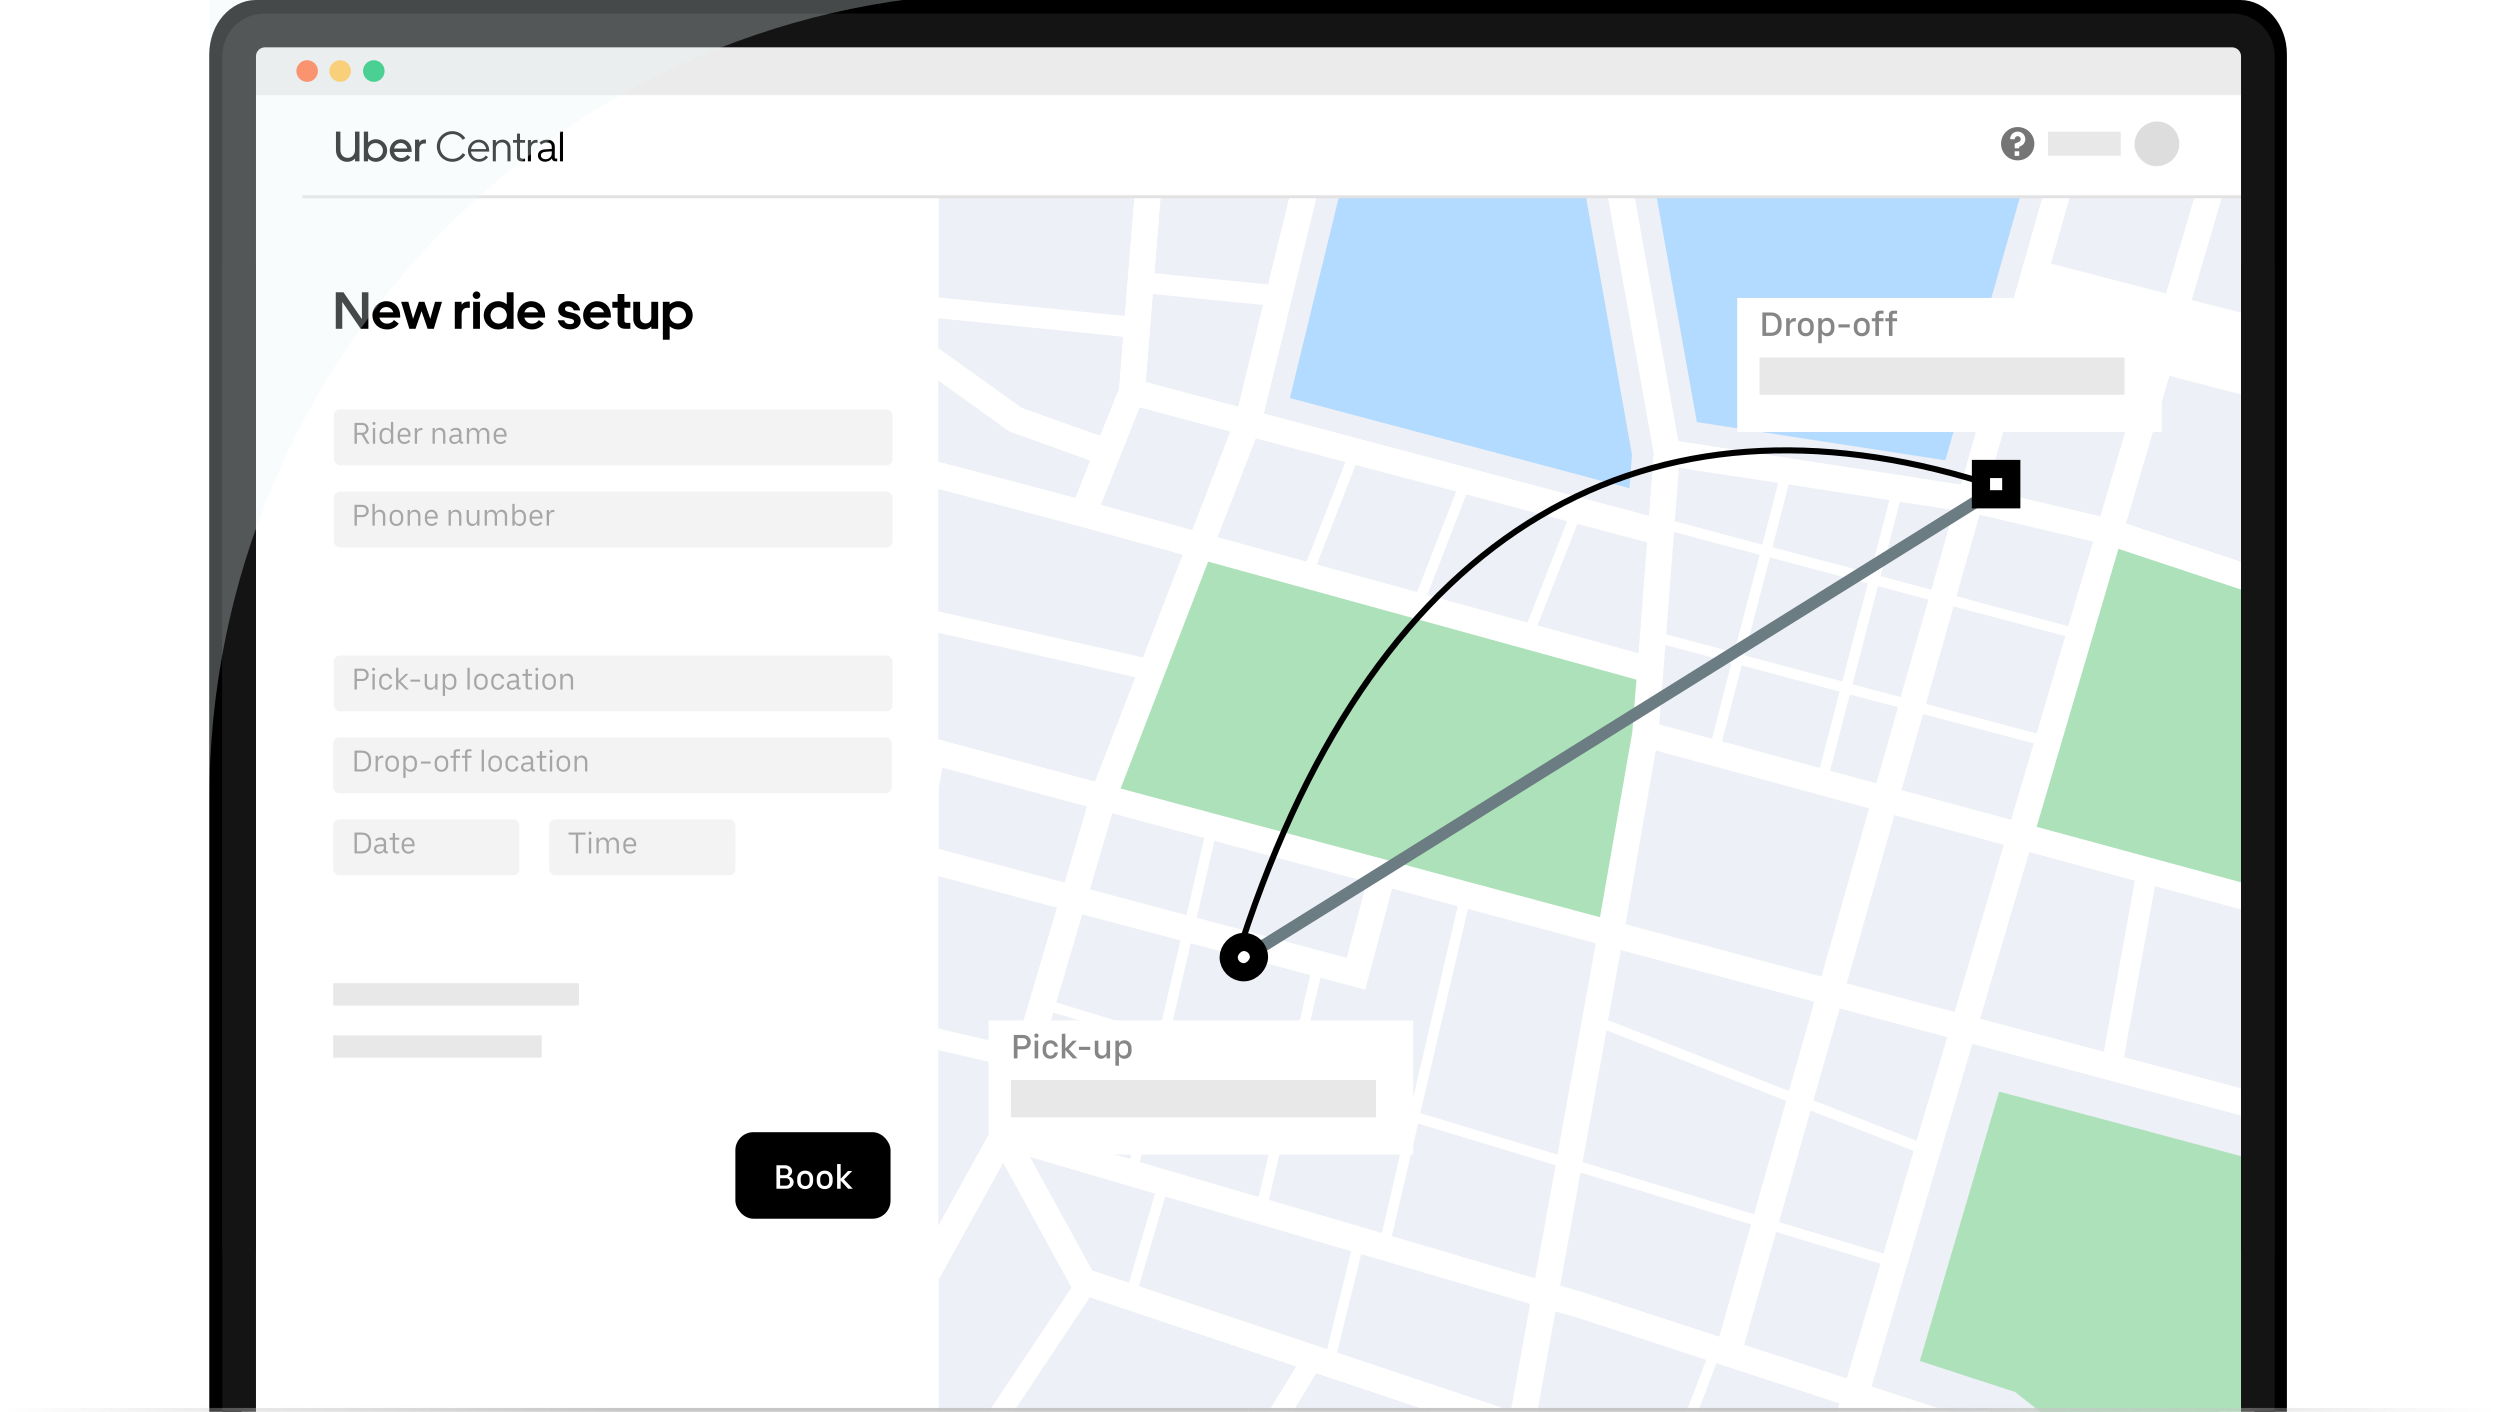 <svg width="657" height="371" viewBox="0 0 657 371" fill="none" xmlns="http://www.w3.org/2000/svg">
<g clip-path="url(#clip0_1026_161477)">
<rect width="657" height="371" fill="white"/>
<g clip-path="url(#clip1_1026_161477)">
<rect width="518" height="348" transform="translate(73 23)" fill="white"/>
<g clip-path="url(#clip2_1026_161477)">
<rect width="342.495" height="341.349" transform="translate(246.698 51.882)" fill="white"/>
<path d="M443.477 113.443L427.699 25.15L539.645 31.262L513.308 124.181L443.477 113.443ZM431.768 119.327L430.82 131.96L335.533 106.657L355.084 26.388L415.137 26.197L431.768 119.327Z" fill="#B3DAFF" stroke="#EDF0F6" stroke-width="5.727"/>
<path d="M576.926 51.193H544.061L538.926 69.268L569.326 77.142L576.926 51.193Z" fill="#EDF0F6"/>
<path d="M584.046 51.193L575.898 78.853L588.907 82.14V51.193H584.046Z" fill="#EDF0F6"/>
<path d="M558.645 137.598L588.907 147.731V103.639L570.079 98.777L558.645 137.598Z" fill="#EDF0F6"/>
<path d="M563.437 97.066L533.243 89.329L522.083 128.698L552.003 135.75L563.437 97.066Z" fill="#EDF0F6"/>
<path d="M489.904 370.935L483.194 393.529H536.941L521.331 381.205L489.904 370.935Z" fill="#EDF0F6"/>
<path d="M558.167 277.888L588.909 286.036V238.93L566.315 232.836L558.167 277.888Z" fill="#EDF0F6"/>
<path d="M533.243 223.867L520.303 267.755L552.893 276.45L561.041 231.399L533.243 223.867Z" fill="#EDF0F6"/>
<path d="M326.13 393.529H392.954C393.844 388.737 394.803 383.328 395.83 377.576L345.917 360.87L326.13 393.529Z" fill="#EDF0F6"/>
<path d="M263.688 305.481L246.571 336.428V390.928L281.626 338.276L263.688 305.481Z" fill="#EDF0F6"/>
<path d="M286.418 340.878L251.432 393.53H319.694L340.645 359.091L286.418 340.878Z" fill="#EDF0F6"/>
<path d="M246.571 91.52L268.48 107.199L289.089 114.593L294.087 102.201C294.498 97.34 294.84 92.752 295.183 88.507L246.571 83.646V91.52Z" fill="#EDF0F6"/>
<path d="M298.195 51.193H246.571V78.169L295.593 83.03C296.689 69.542 297.51 59.135 298.195 51.193Z" fill="#EDF0F6"/>
<path d="M246.571 194.358L287.788 205.45L298.401 177.995L246.571 166.287V194.358Z" fill="#EDF0F6"/>
<path d="M310.862 145.746L283.749 138.283L246.571 128.424V160.672L300.455 172.791L310.862 145.746Z" fill="#EDF0F6"/>
<path d="M301.071 100.421L325.445 106.925L331.95 80.154L302.919 77.279C302.303 85.221 301.687 93.231 301.071 100.421Z" fill="#EDF0F6"/>
<path d="M339.002 51.193H305.042C304.494 57.492 303.947 64.544 303.399 71.801L333.319 74.745L339.002 51.193Z" fill="#EDF0F6"/>
<path d="M277.86 238.519L246.571 230.166V270.288L267.043 275.081L277.86 238.519Z" fill="#EDF0F6"/>
<path d="M246.571 322.255L260.538 297.059L265.468 280.353L246.571 275.971V322.255Z" fill="#EDF0F6"/>
<path d="M264.852 113.087L246.571 99.941V121.371L282.653 130.888L286.556 121.029L265.262 113.361L264.852 113.087Z" fill="#EDF0F6"/>
<path d="M673.601 261.935L675.381 255.293L606.366 236.533L644.776 115.415C655.047 100.215 670.383 77.552 671.342 76.251L665.864 72.143C664.495 73.992 641.422 108.089 638.82 111.991L638.546 112.402L623.689 159.234L558.645 137.598L592.194 23.6L585.621 21.683L552.003 135.749L522.083 128.697L549.949 30.447L543.376 28.598L515.373 127.396L441.018 115.962L424.243 22.094L417.534 23.326L434.65 119.18L433.418 135.612L332.086 108.705L352.832 23.532L346.191 21.888L325.445 106.925L301.071 100.42C303.399 71.116 306.753 29.146 307.233 26.544C307.233 26.749 307.164 26.886 307.164 26.955L300.66 24.764C300.523 25.243 300.044 26.544 294.155 102.2L289.157 114.593L268.48 107.267L159.343 29.009L155.372 34.555L264.92 113.087L265.331 113.361L286.556 121.029L282.585 130.888L225.551 115.825L156.399 72.486L152.771 78.305L222.813 122.193L283.748 138.283L310.861 145.746L287.788 205.449L246.365 194.289L165.095 142.117L161.397 147.868L241.162 199.15L235.958 227.359L277.792 238.519L260.47 297.058L193.988 417.219L200.013 420.505L263.619 305.48L282.242 339.508L395.829 377.576C391.653 400.786 388.64 417.15 388.435 418.177L391.79 418.93L395.145 419.683C395.35 418.793 398.363 402.361 402.402 379.835L473.129 403.525L467.583 422.285L474.156 424.202L479.633 405.648L528.793 422.148L530.984 415.644L481.55 399.075L489.835 370.935L521.261 381.205L563.232 414.274L567.477 408.866L524.616 375.043L491.821 364.362L518.317 274.327L665.385 313.559L667.165 306.918L520.303 267.754L533.243 223.867L673.601 261.935ZM621.635 165.807L599.793 234.822L535.229 217.294L556.728 144.239L621.635 165.807ZM550.086 142.322L528.519 215.445L499.694 207.64L520.234 135.27L550.086 142.322ZM493.121 205.86L436.02 190.386L441.223 122.946L513.456 134.038L493.121 205.86ZM416.78 339.851L410.002 337.865C416.78 300.482 423.764 261.866 425.955 249.679L476.826 263.236L451.836 351.285L416.78 339.851ZM427.187 242.901L433.966 203.943L435.13 197.233L491.204 212.433L478.675 256.663L427.187 242.901ZM430.611 171.695L319.968 141.158L329.964 115.209L432.802 142.528L430.611 171.695ZM289.294 132.668L299.496 107.062L323.323 113.429L313.326 139.31L289.294 132.668ZM317.503 147.594L430.063 178.61L428.968 192.44L420.478 241.052L294.498 207.229L317.503 147.594ZM359.199 231.741L353.927 251.733L286.419 233.726L292.307 213.734L359.199 231.741ZM243.9 222.361L247.666 201.752L285.666 211.954L279.777 231.946L243.9 222.361ZM358.789 260.086L365.841 233.521L419.382 247.899C414.932 272.547 408.975 305.548 403.429 335.879L267.932 296.1L284.433 240.299L358.789 260.086ZM287.035 333.894L270.671 304.042L402.197 342.658C400.417 352.517 398.705 362.034 397.13 370.729L287.035 333.894ZM475.115 396.884L403.703 372.92C405.346 364.019 407.058 354.434 408.838 344.575L414.795 346.286L483.399 368.744L475.115 396.884ZM485.316 362.239L458.34 353.407L483.468 265.016L511.745 272.547L485.316 362.239ZM513.662 265.974L485.316 258.443L497.846 214.281L526.602 222.087L513.662 265.974Z" fill="white"/>
<path d="M422.462 192.098L416.917 224.141C416.095 228.934 411.371 231.946 406.715 230.645L311.956 205.244C307.232 203.943 304.699 198.876 306.41 194.358L318.734 162.383C320.241 158.412 324.486 156.29 328.594 157.454L416.643 181.76C420.408 182.787 422.942 186.415 422.668 190.318L422.599 191.413C422.531 191.55 422.531 191.824 422.462 192.098Z" fill="#ADE1B9"/>
<path d="M611.364 176.693L597.533 220.375C596.369 224.004 592.535 226.126 588.838 225.099L550.359 214.624C546.457 213.597 544.197 209.557 545.361 205.655L558.918 159.576C560.082 155.673 564.19 153.551 568.024 154.783L606.708 167.655C610.474 168.956 612.528 172.927 611.364 176.693Z" fill="#ADE1B9"/>
<path d="M513.387 159.37L506.129 184.977L535.228 192.782L542.759 167.175L513.387 159.37Z" fill="#EDF0F6"/>
<path d="M550.085 142.322L520.234 135.27L514.14 156.7L543.513 164.574L550.085 142.322Z" fill="#EDF0F6"/>
<path d="M499.694 207.638L528.519 215.443L534.476 195.382L505.377 187.646L499.694 207.638Z" fill="#EDF0F6"/>
<path d="M491.546 150.674L496.544 131.434L470.047 127.326L465.802 143.827L491.546 150.674Z" fill="#EDF0F6"/>
<path d="M437.663 169.503L436.02 190.385L449.919 194.151L455.054 174.159L437.663 169.503Z" fill="#EDF0F6"/>
<path d="M467.309 126.916L441.223 122.945L440.128 136.981L463.133 143.143L467.309 126.916Z" fill="#EDF0F6"/>
<path d="M462.449 145.813L439.923 139.788L437.869 166.696L455.739 171.488L462.449 145.813Z" fill="#EDF0F6"/>
<path d="M457.724 174.844L452.521 194.836L478.264 201.82L483.468 181.759L457.724 174.844Z" fill="#EDF0F6"/>
<path d="M493.533 154.029L486.823 179.841L499.489 183.196L506.815 157.589L493.533 154.029Z" fill="#EDF0F6"/>
<path d="M507.568 154.988L513.457 134.037L499.284 131.846L494.217 151.427L507.568 154.988Z" fill="#EDF0F6"/>
<path d="M480.933 202.571L493.12 205.858L498.803 185.865L486.137 182.51L480.933 202.571Z" fill="#EDF0F6"/>
<path d="M458.41 172.242L484.154 179.088L490.864 153.345L465.12 146.498L458.41 172.242Z" fill="#EDF0F6"/>
<path d="M476.826 263.233L425.955 249.677C425.27 253.511 424.106 259.878 422.6 268.094L470.116 286.718L476.826 263.233Z" fill="#EDF0F6"/>
<path d="M410.002 337.863L416.78 339.848L451.835 351.282L460.189 321.773L415.342 308.148C413.631 317.802 411.851 327.867 410.002 337.863Z" fill="#EDF0F6"/>
<path d="M469.432 289.319L422.189 270.764C420.409 280.555 418.218 292.537 415.89 305.409L460.942 319.102L469.432 289.319Z" fill="#EDF0F6"/>
<path d="M433.966 203.941L427.188 242.898L478.675 256.66L491.204 212.43L435.13 197.231L433.966 203.941Z" fill="#EDF0F6"/>
<path d="M430.611 171.694L432.871 142.527L414.521 137.666L404.046 164.368L430.611 171.694Z" fill="#EDF0F6"/>
<path d="M372.414 155.604L382.684 129.175L356.255 122.192L346.054 148.346L372.414 155.604Z" fill="#EDF0F6"/>
<path d="M319.967 141.158L343.383 147.594L353.584 121.44L330.031 115.209L319.967 141.158Z" fill="#EDF0F6"/>
<path d="M401.443 163.614L411.85 136.981L385.353 129.928L375.083 156.357L401.443 163.614Z" fill="#EDF0F6"/>
<path d="M323.322 113.429L299.495 107.062L289.293 132.669L313.325 139.31L323.322 113.429Z" fill="#EDF0F6"/>
<path d="M353.926 251.731L359.198 231.738L319.145 220.989L314.489 241.187L353.926 251.731Z" fill="#EDF0F6"/>
<path d="M292.308 213.731L286.419 233.724L311.821 240.502L316.477 220.236L292.308 213.731Z" fill="#EDF0F6"/>
<path d="M285.666 211.951L247.667 201.749L243.901 222.358L279.778 231.943L285.666 211.951Z" fill="#EDF0F6"/>
<path d="M310.244 247.144L284.432 240.297L277.585 263.439L304.562 271.655L310.244 247.144Z" fill="#EDF0F6"/>
<path d="M340.371 285.417L333.456 315.337L363.171 324.032L370.018 294.386L340.371 285.417Z" fill="#EDF0F6"/>
<path d="M306.616 275.147L299.563 305.409L330.785 314.584L337.768 284.595L306.616 275.147Z" fill="#EDF0F6"/>
<path d="M338.386 281.925L344.342 256.25L312.916 247.897L307.233 272.477L338.386 281.925Z" fill="#EDF0F6"/>
<path d="M276.833 266.109L267.932 296.098L296.962 304.588L303.946 274.325L276.833 266.109Z" fill="#EDF0F6"/>
<path d="M370.634 291.715L383.095 238.174L365.841 233.518L358.789 260.083L347.012 256.934L340.987 282.746L370.634 291.715Z" fill="#EDF0F6"/>
<path d="M409.318 303.424C412.946 283.363 416.507 263.85 419.382 247.897L385.765 238.859L373.235 292.538L409.318 303.424Z" fill="#EDF0F6"/>
<path d="M365.772 324.854L403.429 335.946C405.209 326.155 406.989 316.159 408.838 306.231L372.687 295.276L365.772 324.854Z" fill="#EDF0F6"/>
<path d="M270.671 304.04L287.035 333.891L296.689 337.109L303.536 313.693L270.671 304.04Z" fill="#EDF0F6"/>
<path d="M306.205 314.447L299.29 338L348.792 354.569L355.091 328.825L306.205 314.447Z" fill="#EDF0F6"/>
<path d="M351.395 355.459L397.063 370.727C398.637 362.032 400.349 352.515 402.129 342.656L357.694 329.578L351.395 355.459Z" fill="#EDF0F6"/>
<path d="M414.726 346.353L408.769 344.641C406.989 354.432 405.277 364.086 403.634 372.986L438.005 384.489L448.412 357.376L414.726 346.353Z" fill="#EDF0F6"/>
<path d="M440.674 385.379L475.113 396.881L483.398 368.81L451.081 358.266L440.674 385.379Z" fill="#EDF0F6"/>
<path d="M511.744 272.545L483.467 265.013L476.552 289.182L503.665 299.795L511.744 272.545Z" fill="#EDF0F6"/>
<path d="M467.515 321.157L494.97 329.441L502.912 302.465L475.799 291.853L467.515 321.157Z" fill="#EDF0F6"/>
<path d="M458.34 353.405L485.316 362.237L494.217 332.111L466.761 323.758L458.34 353.405Z" fill="#EDF0F6"/>
<path d="M526.602 222.016L497.846 214.211L485.316 258.441L513.662 265.972L526.602 222.016Z" fill="#EDF0F6"/>
<path d="M347.834 105.624L410.96 122.398C416.712 123.904 422.395 119.865 422.874 113.908C422.942 113.087 422.874 112.265 422.737 111.512L414.178 63.653C413.836 61.873 412.33 60.641 410.55 60.641H357.967C356.255 60.641 354.817 61.805 354.406 63.448L345.163 101.242C344.753 103.159 345.916 105.076 347.834 105.624Z" fill="#B3DAFF"/>
<path d="M512.909 305.343L503.734 336.496C499.558 350.737 507.431 365.8 521.536 370.387C524.617 371.414 527.492 372.92 530.026 374.906L540.159 382.916C545.02 386.751 550.977 388.805 557.139 388.805H557.55C572.749 388.805 585.005 376.481 585.005 361.349V318.009C585.005 305.548 576.652 294.662 564.602 291.444L546.252 286.583C532.011 282.68 517.154 291.033 512.909 305.343Z" fill="#ADE1B9"/>
<path d="M430.062 178.61L317.502 147.594L294.497 207.229L420.476 241.052L428.966 192.44L430.062 178.61Z" fill="#ADE1B9"/>
<path d="M660.231 317.519V403.711H569.267L527.81 370.996L527.088 370.426L526.213 370.141L498.18 361.012L521.844 280.603L660.231 317.519Z" fill="#ADE1B9" stroke="#EDF0F6" stroke-width="10.309"/>
<path d="M621.636 165.806L599.795 234.822L567.512 226.058L535.23 217.294L556.729 144.239L621.636 165.806Z" fill="#ADE1B9"/>
<g style="mix-blend-mode:multiply" filter="url(#filter0_f_1026_161477)">
<line x1="522.951" y1="129.565" x2="328.184" y2="250.928" stroke="#6C7C83" stroke-width="3.186"/>
</g>
<path d="M521.13 126.745C434.023 99.83 362.576 137.022 326.363 247.618" stroke="black" stroke-width="1.593"/>
<rect x="-2.389" y="2.389" width="7.965" height="7.965" rx="3.982" transform="matrix(-1 0 0 1 328.471 245.156)" fill="white" stroke="black" stroke-width="4.779"/>
<rect x="-2.389" y="2.389" width="7.965" height="7.965" transform="matrix(-1 0 0 1 526.174 120.858)" fill="white" stroke="black" stroke-width="4.779"/>
</g>
<line y1="-0.398" x2="509.98" y2="-0.398" transform="matrix(1 -0 0.001 1 79.434 52.106)" stroke="#E2E2E2" stroke-width="0.796"/>
<rect x="560.847" y="32.583" width="11.151" height="11.151" rx="5.575" fill="#EEEEEE"/>
<path d="M566.89 43.61C570.116 43.61 572.731 40.995 572.731 37.769C572.731 34.543 570.116 31.928 566.89 31.928C563.664 31.928 561.049 34.543 561.049 37.769C561.049 40.995 563.664 43.61 566.89 43.61Z" fill="#DDDDDD"/>
<path d="M530.252 33.388C527.823 33.388 525.872 35.34 525.872 37.769C525.872 40.199 527.823 42.15 530.252 42.15C532.682 42.15 534.633 40.199 534.633 37.769C534.633 35.34 532.682 33.388 530.252 33.388ZM530.651 40.955H529.456V39.76H530.651V40.955ZM531.009 38.406L530.651 38.566V38.964H529.456V37.769L530.571 37.291C530.889 37.172 531.049 36.893 531.049 36.574C531.049 36.136 530.69 35.778 530.252 35.778C529.814 35.778 529.456 36.136 529.456 36.574H528.261C528.261 35.459 529.137 34.583 530.252 34.583C531.367 34.583 532.244 35.459 532.244 36.574C532.244 37.371 531.766 38.088 531.009 38.406Z" fill="#757575"/>
<rect x="87.742" y="107.603" width="146.809" height="14.681" rx="1.593" fill="#F3F3F3"/>
<rect x="87.742" y="129.192" width="146.809" height="14.681" rx="1.593" fill="#F3F3F3"/>
<rect x="87.742" y="172.256" width="146.809" height="14.681" rx="1.593" fill="#F3F3F3"/>
<rect x="87.554" y="193.789" width="146.809" height="14.681" rx="1.593" fill="#F3F3F3"/>
<rect x="87.554" y="215.32" width="48.937" height="14.681" rx="1.593" fill="#F3F3F3"/>
<rect x="144.32" y="215.32" width="48.937" height="14.681" rx="1.593" fill="#F3F3F3"/>
<rect x="538.216" y="34.583" width="19.116" height="6.372" fill="#E8E8E8"/>
<path d="M89.459 39.408V34.591H88.288V39.475C88.288 41.315 89.57 42.531 91.243 42.531C92.057 42.531 92.782 42.219 93.306 41.672V42.397H94.466V34.591H93.295V39.408C93.295 40.646 92.459 41.483 91.377 41.483C90.284 41.483 89.459 40.669 89.459 39.408ZM95.617 42.397H96.732V41.683C97.245 42.207 97.97 42.531 98.761 42.531C100.434 42.531 101.75 41.204 101.75 39.565C101.75 37.914 100.434 36.587 98.761 36.587C97.97 36.587 97.256 36.911 96.743 37.435V34.591H95.617V42.397ZM96.721 39.565C96.721 38.461 97.602 37.591 98.683 37.591C99.754 37.591 100.635 38.461 100.635 39.565C100.635 40.657 99.754 41.538 98.683 41.538C97.591 41.538 96.721 40.657 96.721 39.565ZM102.418 39.553C102.418 41.248 103.734 42.52 105.44 42.52C106.477 42.52 107.324 42.062 107.893 41.304L107.079 40.702C106.655 41.271 106.098 41.538 105.44 41.538C104.481 41.538 103.711 40.847 103.555 39.922H108.183V39.553C108.183 37.858 106.979 36.599 105.339 36.599C103.678 36.599 102.418 37.948 102.418 39.553ZM105.317 37.58C106.153 37.58 106.856 38.16 107.046 39.029H103.578C103.778 38.16 104.481 37.58 105.317 37.58ZM111.931 37.714V36.665H111.541C110.917 36.665 110.459 36.955 110.181 37.413V36.71H109.066V42.397H110.192V39.163C110.192 38.282 110.727 37.714 111.463 37.714H111.931ZM114.802 38.494C114.802 40.747 116.575 42.52 118.872 42.52C120.344 42.52 121.582 41.784 122.295 40.68L121.615 40.245C121.035 41.159 120.02 41.75 118.872 41.75C117.077 41.75 115.638 40.345 115.638 38.494C115.638 36.654 117.077 35.238 118.872 35.238C120.009 35.238 121.013 35.84 121.593 36.743L122.284 36.32C121.57 35.216 120.31 34.469 118.872 34.469C116.586 34.469 114.802 36.264 114.802 38.494ZM122.967 39.598C122.967 41.226 124.25 42.497 125.9 42.497C126.881 42.497 127.729 42.04 128.264 41.304L127.662 40.88C127.238 41.46 126.614 41.795 125.889 41.795C124.785 41.795 123.893 40.947 123.77 39.843H128.554V39.531C128.554 37.937 127.372 36.699 125.811 36.699C124.205 36.699 122.967 38.004 122.967 39.598ZM125.811 37.401C126.781 37.401 127.606 38.137 127.751 39.174H123.793C123.971 38.137 124.807 37.401 125.811 37.401ZM134.167 38.806C134.167 37.624 133.32 36.688 132.06 36.688C131.313 36.688 130.677 37.022 130.309 37.569V36.799H129.506V42.397H130.309V39.018C130.309 38.093 130.978 37.424 131.904 37.424C132.785 37.424 133.364 38.059 133.364 38.94V42.397H134.167V38.806ZM137.063 42.397H137.988V41.683H137.241C136.873 41.683 136.661 41.494 136.661 41.17V37.513H137.988V36.799H136.661V35.115H135.859V36.799H134.81V37.513H135.859V41.293C135.859 41.951 136.305 42.397 137.063 42.397ZM141.272 37.502V36.755H140.882C140.269 36.755 139.8 37.056 139.533 37.535V36.799H138.73V42.397H139.533V39.029C139.533 38.16 140.068 37.502 140.848 37.502H141.272ZM141.369 40.858C141.369 41.839 142.172 42.508 143.254 42.508C144.012 42.508 144.659 42.163 145.027 41.628C145.082 42.096 145.461 42.397 145.997 42.397H146.432V41.683H146.153C145.93 41.683 145.796 41.561 145.796 41.349V38.494C145.796 37.401 145.027 36.71 143.822 36.71C143.019 36.71 142.362 36.944 141.793 37.446L142.217 38.026C142.663 37.624 143.153 37.435 143.722 37.435C144.536 37.435 145.004 37.87 145.004 38.606V39.13L143.164 39.252C142.027 39.331 141.369 39.922 141.369 40.858ZM142.15 40.858C142.15 40.301 142.551 39.955 143.287 39.899L145.004 39.776V40.345C145.004 41.17 144.291 41.839 143.376 41.839C142.663 41.839 142.15 41.427 142.15 40.858ZM147.961 42.397V34.591H147.158V42.397H147.961Z" fill="black"/>
<rect x="87.554" y="258.385" width="64.596" height="5.872" fill="#E8E8E8"/>
<rect x="87.554" y="272.087" width="54.809" height="5.872" fill="#E8E8E8"/>
</g>
<g filter="url(#filter1_d_1026_161477)">
<rect width="111.575" height="35.234" transform="translate(259.81 264.257)" fill="white"/>
</g>
<rect x="265.682" y="283.832" width="95.915" height="9.787" fill="#E8E8E8"/>
<g filter="url(#filter2_d_1026_161477)">
<rect width="111.575" height="35.234" transform="translate(456.535 74.383)" fill="white"/>
</g>
<rect x="462.407" y="93.958" width="95.915" height="9.787" fill="#E8E8E8"/>
<path d="M89.952 86.405L89.938 79.348L94.788 86.405H96.816V76.813H95.104L95.117 83.87L90.267 76.813H88.239V86.405H89.952ZM97.866 82.856C97.866 85.021 99.537 86.583 101.702 86.583C103.018 86.583 104.087 86.021 104.799 85.048L103.552 84.117C103.032 84.788 102.442 85.048 101.689 85.048C100.702 85.048 99.935 84.377 99.702 83.459H105.169V82.938C105.169 80.732 103.662 79.156 101.538 79.156C99.442 79.156 97.866 80.883 97.866 82.856ZM101.497 80.691C102.36 80.691 103.1 81.212 103.36 82.089H99.729C99.976 81.225 100.661 80.691 101.497 80.691ZM110.09 79.321L108.555 83.788L107.308 79.321H105.417L107.569 86.405H109.199L110.789 81.787L112.378 86.405H114.009L116.16 79.321H114.324L113.077 83.788L111.542 79.321H110.09ZM123.468 80.897V79.252H122.989C122.221 79.252 121.66 79.567 121.303 80.088V79.321H119.522V86.405H121.317V82.596C121.317 81.513 121.975 80.897 122.824 80.897H123.468ZM125.244 78.567C125.805 78.567 126.23 78.129 126.23 77.567C126.23 77.005 125.805 76.58 125.244 76.58C124.682 76.58 124.23 77.005 124.23 77.567C124.23 78.129 124.682 78.567 125.244 78.567ZM126.134 79.321H124.339V86.405H126.134V79.321ZM134.968 86.405V76.813H133.173V79.978C132.543 79.458 131.762 79.143 130.899 79.143C128.788 79.143 127.117 80.814 127.117 82.87C127.117 84.911 128.788 86.597 130.899 86.597C131.762 86.597 132.557 86.281 133.187 85.747V86.405H134.968ZM133.201 82.87C133.201 84.062 132.241 85.035 131.049 85.035C129.871 85.035 128.898 84.062 128.898 82.87C128.898 81.664 129.871 80.718 131.049 80.718C132.241 80.718 133.201 81.664 133.201 82.87ZM135.948 82.856C135.948 85.021 137.62 86.583 139.785 86.583C141.1 86.583 142.169 86.021 142.882 85.048L141.635 84.117C141.114 84.788 140.525 85.048 139.771 85.048C138.785 85.048 138.017 84.377 137.784 83.459H143.252V82.938C143.252 80.732 141.744 79.156 139.621 79.156C137.524 79.156 135.948 80.883 135.948 82.856ZM139.579 80.691C140.443 80.691 141.183 81.212 141.443 82.089H137.812C138.058 81.225 138.744 80.691 139.579 80.691ZM149.857 86.569C151.57 86.569 152.611 85.596 152.611 84.322C152.611 83.267 151.967 82.582 150.666 82.267L149.309 81.938C148.747 81.801 148.46 81.554 148.46 81.184C148.46 80.814 148.761 80.526 149.337 80.526C149.926 80.526 150.583 80.828 150.775 81.568H152.461C152.255 80.211 151.159 79.143 149.35 79.143C147.829 79.143 146.706 80.02 146.706 81.376C146.706 82.459 147.377 83.144 148.693 83.459L150.159 83.801C150.638 83.925 150.871 84.171 150.871 84.459C150.871 84.884 150.515 85.185 149.857 85.185C149.09 85.185 148.46 84.884 148.281 84.171H146.582C146.856 85.528 147.994 86.569 149.857 86.569ZM153.237 82.856C153.237 85.021 154.908 86.583 157.073 86.583C158.389 86.583 159.457 86.021 160.17 85.048L158.923 84.117C158.402 84.788 157.813 85.048 157.06 85.048C156.073 85.048 155.306 84.377 155.073 83.459H160.54V82.938C160.54 80.732 159.033 79.156 156.909 79.156C154.812 79.156 153.237 80.883 153.237 82.856ZM156.868 80.691C157.731 80.691 158.471 81.212 158.731 82.089H155.1C155.347 81.225 156.032 80.691 156.868 80.691ZM164.255 86.405H165.653V84.856H164.762C164.351 84.856 164.091 84.678 164.091 84.308V80.869H165.653V79.321H164.091V77.265H162.309V79.321H160.925V80.869H162.309V84.624C162.309 85.638 162.967 86.405 164.255 86.405ZM166.423 83.829C166.423 85.363 167.56 86.569 169.218 86.569C169.985 86.569 170.67 86.281 171.164 85.775V86.405H172.959V79.321H171.164V83.472C171.164 84.377 170.561 84.993 169.684 84.993C168.807 84.993 168.218 84.35 168.218 83.472V79.321H166.423V83.829ZM174.197 79.321V89.282H175.992V85.761C176.622 86.281 177.404 86.597 178.267 86.597C180.377 86.597 182.049 84.925 182.049 82.87C182.049 80.828 180.377 79.143 178.267 79.143C177.404 79.143 176.609 79.458 175.978 79.992V79.321H174.197ZM175.965 82.87C175.965 81.677 176.924 80.705 178.116 80.705C179.294 80.705 180.267 81.677 180.267 82.87C180.267 84.075 179.294 85.021 178.116 85.021C176.924 85.021 175.965 84.075 175.965 82.87Z" fill="black"/>
<path d="M266.431 278.151H267.4V275.746H268.985C270.069 275.746 270.897 274.927 270.897 273.87C270.897 272.813 270.069 271.985 268.985 271.985H266.431V278.151ZM268.906 272.83C269.514 272.83 269.928 273.288 269.928 273.887C269.928 274.477 269.514 274.936 268.906 274.936H267.4V272.83H268.906ZM272.367 272.725C272.676 272.725 272.931 272.469 272.931 272.161C272.931 271.844 272.676 271.597 272.367 271.597C272.068 271.597 271.804 271.844 271.804 272.161C271.804 272.469 272.068 272.725 272.367 272.725ZM272.834 273.491H271.901V278.151H272.834V273.491ZM276.064 278.248C277.077 278.248 277.861 277.587 278.037 276.565H277.13C276.989 277.102 276.61 277.428 276.064 277.428C275.351 277.428 274.928 276.9 274.928 276.072V275.57C274.928 274.742 275.351 274.204 276.064 274.204C276.601 274.204 276.98 274.539 277.121 275.076H278.037C277.861 274.037 277.104 273.385 276.064 273.385C274.857 273.385 274.003 274.231 274.003 275.526V276.107C274.003 277.411 274.866 278.248 276.064 278.248ZM283.004 273.491H281.885L279.974 275.526V271.659H279.04V278.151H279.974V275.984L281.947 278.151H283.163L280.855 275.711L283.004 273.491ZM283.543 275.931H286.512V275.103H283.543V275.931ZM287.711 276.521C287.711 277.49 288.381 278.248 289.367 278.248C289.984 278.248 290.521 277.904 290.794 277.331V278.151H291.728V273.491H290.794V276.292C290.794 276.926 290.336 277.411 289.693 277.411C289.068 277.411 288.645 276.935 288.645 276.318V273.491H287.711V276.521ZM293.122 273.491V280.071H294.056V277.481C294.373 277.966 294.875 278.248 295.483 278.248C296.575 278.248 297.377 277.42 297.377 276.142V275.499C297.377 274.222 296.575 273.385 295.483 273.385C294.857 273.385 294.364 273.685 294.056 274.187V273.491H293.122ZM294.056 276.072V275.57C294.056 274.742 294.505 274.204 295.254 274.204C296.002 274.204 296.452 274.742 296.452 275.57V276.072C296.452 276.891 296.002 277.428 295.254 277.428C294.505 277.428 294.056 276.891 294.056 276.072Z" fill="#868686"/>
<path d="M93.794 116.618V114.269H95.016L96.425 116.618H97.137L95.673 114.214C96.37 114.034 96.856 113.439 96.856 112.718C96.856 111.841 96.159 111.137 95.227 111.137H93.168V116.618H93.794ZM95.172 111.693C95.791 111.693 96.229 112.147 96.229 112.718C96.229 113.29 95.791 113.736 95.172 113.736H93.794V111.693H95.172ZM98.297 111.685C98.508 111.685 98.689 111.497 98.689 111.286C98.689 111.058 98.508 110.878 98.297 110.878C98.078 110.878 97.89 111.058 97.89 111.286C97.89 111.497 98.078 111.685 98.297 111.685ZM98.595 112.491H97.992V116.618H98.595V112.491ZM103.339 116.618V110.878H102.736V113.212C102.47 112.718 101.984 112.421 101.389 112.421C100.442 112.421 99.753 113.149 99.753 114.245V114.864C99.753 115.96 100.45 116.696 101.389 116.696C101.992 116.696 102.47 116.391 102.736 115.882V116.618H103.339ZM102.736 114.3V114.809C102.736 115.623 102.266 116.164 101.538 116.164C100.818 116.164 100.348 115.623 100.348 114.809V114.3C100.348 113.494 100.818 112.953 101.538 112.953C102.266 112.953 102.736 113.494 102.736 114.3ZM104.501 114.848C104.501 115.929 105.253 116.688 106.271 116.688C106.921 116.688 107.414 116.445 107.805 115.952L107.383 115.6C107.085 115.991 106.725 116.164 106.286 116.164C105.59 116.164 105.096 115.631 105.096 114.84V114.739H107.884V114.23C107.884 113.173 107.187 112.421 106.247 112.421C105.237 112.421 104.501 113.18 104.501 114.261V114.848ZM106.232 112.945C106.842 112.945 107.296 113.462 107.296 114.214V114.245H105.096C105.096 113.478 105.574 112.945 106.232 112.945ZM111.015 113.047V112.46H110.67C110.153 112.46 109.762 112.805 109.597 113.321V112.491H109.002V116.618H109.605V114.167C109.605 113.525 110.052 113.047 110.623 113.047H111.015ZM117.041 113.924C117.041 113.079 116.462 112.413 115.592 112.413C115.005 112.413 114.504 112.742 114.285 113.267V112.491H113.682V116.618H114.285V114.089C114.285 113.447 114.747 112.961 115.405 112.961C116.031 112.961 116.438 113.423 116.438 114.042V116.618H117.041V113.924ZM118.063 115.482C118.063 116.187 118.642 116.688 119.433 116.688C119.973 116.688 120.419 116.422 120.662 116.007C120.693 116.375 120.96 116.618 121.375 116.618H121.711V116.085H121.508C121.335 116.085 121.241 115.991 121.241 115.843V113.752C121.241 112.945 120.701 112.429 119.84 112.429C119.245 112.429 118.783 112.624 118.36 112.992L118.673 113.423C119.002 113.11 119.362 112.969 119.777 112.969C120.333 112.969 120.646 113.29 120.646 113.83V114.214L119.339 114.284C118.564 114.331 118.063 114.739 118.063 115.482ZM118.65 115.459C118.65 115.036 118.939 114.793 119.409 114.77L120.646 114.707V115.2C120.646 115.741 120.153 116.195 119.519 116.195C119.01 116.195 118.65 115.89 118.65 115.459ZM123.285 114.12C123.285 113.454 123.723 112.961 124.342 112.961C124.937 112.961 125.328 113.431 125.328 114.065V116.618H125.931V114.12C125.931 113.454 126.37 112.961 126.996 112.961C127.583 112.961 127.982 113.431 127.982 114.065V116.618H128.585V113.948C128.585 113.086 128.014 112.413 127.176 112.413C126.526 112.413 126.025 112.836 125.845 113.439C125.673 112.836 125.179 112.413 124.522 112.413C123.966 112.413 123.496 112.742 123.285 113.267V112.491H122.682V116.618H123.285V114.12ZM129.742 114.848C129.742 115.929 130.493 116.688 131.511 116.688C132.161 116.688 132.654 116.445 133.046 115.952L132.623 115.6C132.326 115.991 131.965 116.164 131.527 116.164C130.83 116.164 130.337 115.631 130.337 114.84V114.739H133.124V114.23C133.124 113.173 132.427 112.421 131.488 112.421C130.478 112.421 129.742 113.18 129.742 114.261V114.848ZM131.472 112.945C132.083 112.945 132.537 113.462 132.537 114.214V114.245H130.337C130.337 113.478 130.814 112.945 131.472 112.945Z" fill="#A6A6A6"/>
<path d="M93.168 138.15H93.794V135.903H95.243C96.19 135.903 96.902 135.19 96.902 134.298C96.902 133.389 96.19 132.669 95.243 132.669H93.168V138.15ZM95.211 133.225C95.83 133.225 96.268 133.703 96.268 134.298C96.268 134.893 95.83 135.362 95.211 135.362H93.794V133.225H95.211ZM101.244 135.456C101.244 134.611 100.664 133.945 99.795 133.945C99.208 133.945 98.707 134.274 98.488 134.799V132.411H97.885V138.15H98.488V135.621C98.488 134.979 98.95 134.493 99.607 134.493C100.234 134.493 100.641 134.955 100.641 135.574V138.15H101.244V135.456ZM105.961 136.388V135.793C105.961 134.681 105.201 133.953 104.184 133.953C103.15 133.953 102.406 134.681 102.406 135.793V136.388C102.406 137.492 103.158 138.228 104.184 138.228C105.201 138.228 105.961 137.5 105.961 136.388ZM105.366 135.832V136.341C105.366 137.156 104.896 137.696 104.184 137.696C103.463 137.696 103.001 137.156 103.001 136.341V135.832C103.001 135.026 103.463 134.486 104.184 134.486C104.896 134.486 105.366 135.026 105.366 135.832ZM110.48 135.456C110.48 134.611 109.901 133.945 109.032 133.945C108.445 133.945 107.944 134.274 107.724 134.799V134.024H107.121V138.15H107.724V135.621C107.724 134.979 108.186 134.493 108.844 134.493C109.47 134.493 109.878 134.955 109.878 135.574V138.15H110.48V135.456ZM111.643 136.38C111.643 137.461 112.395 138.22 113.412 138.22C114.062 138.22 114.556 137.978 114.947 137.484L114.524 137.132C114.227 137.524 113.867 137.696 113.428 137.696C112.731 137.696 112.238 137.163 112.238 136.373V136.271H115.025V135.762C115.025 134.705 114.329 133.953 113.389 133.953C112.379 133.953 111.643 134.713 111.643 135.793V136.38ZM113.373 134.478C113.984 134.478 114.438 134.994 114.438 135.746V135.777H112.238C112.238 135.01 112.716 134.478 113.373 134.478ZM121.246 135.456C121.246 134.611 120.667 133.945 119.798 133.945C119.211 133.945 118.71 134.274 118.49 134.799V134.024H117.887V138.15H118.49V135.621C118.49 134.979 118.952 134.493 119.61 134.493C120.236 134.493 120.644 134.955 120.644 135.574V138.15H121.246V135.456ZM122.628 136.725C122.628 137.57 123.208 138.228 124.085 138.228C124.664 138.228 125.165 137.907 125.384 137.375V138.15H125.987V134.024H125.384V136.553C125.384 137.202 124.922 137.68 124.265 137.68C123.646 137.68 123.231 137.218 123.231 136.607V134.024H122.628V136.725ZM127.972 135.652C127.972 134.987 128.41 134.493 129.029 134.493C129.624 134.493 130.015 134.963 130.015 135.597V138.15H130.618V135.652C130.618 134.987 131.057 134.493 131.683 134.493C132.27 134.493 132.67 134.963 132.67 135.597V138.15H133.273V135.48C133.273 134.619 132.701 133.945 131.863 133.945C131.213 133.945 130.712 134.368 130.532 134.971C130.36 134.368 129.867 133.945 129.209 133.945C128.653 133.945 128.183 134.274 127.972 134.799V134.024H127.369V138.15H127.972V135.652ZM134.648 138.15H135.251V137.422C135.509 137.923 135.987 138.228 136.59 138.228C137.53 138.228 138.226 137.492 138.226 136.396V135.777C138.226 134.681 137.537 133.953 136.59 133.953C136.003 133.953 135.517 134.243 135.251 134.728V132.411H134.648V138.15ZM135.251 135.832C135.251 135.026 135.713 134.486 136.441 134.486C137.169 134.486 137.631 135.026 137.631 135.832V136.341C137.631 137.156 137.169 137.696 136.441 137.696C135.713 137.696 135.251 137.156 135.251 136.341V135.832ZM139.177 136.38C139.177 137.461 139.929 138.22 140.947 138.22C141.597 138.22 142.09 137.978 142.482 137.484L142.059 137.132C141.761 137.524 141.401 137.696 140.963 137.696C140.266 137.696 139.772 137.163 139.772 136.373V136.271H142.56V135.762C142.56 134.705 141.863 133.953 140.923 133.953C139.913 133.953 139.177 134.713 139.177 135.793V136.38ZM140.908 134.478C141.518 134.478 141.973 134.994 141.973 135.746V135.777H139.772C139.772 135.01 140.25 134.478 140.908 134.478ZM145.691 134.579V133.992H145.346C144.829 133.992 144.438 134.337 144.274 134.854V134.024H143.678V138.15H144.281V135.699C144.281 135.057 144.728 134.579 145.299 134.579H145.691Z" fill="#A6A6A6"/>
<path d="M93.168 181.214H93.794V178.967H95.243C96.19 178.967 96.902 178.254 96.902 177.362C96.902 176.454 96.19 175.733 95.243 175.733H93.168V181.214ZM95.211 176.289C95.83 176.289 96.268 176.767 96.268 177.362C96.268 177.957 95.83 178.427 95.211 178.427H93.794V176.289H95.211ZM98.19 176.281C98.401 176.281 98.582 176.093 98.582 175.882C98.582 175.655 98.401 175.475 98.19 175.475C97.971 175.475 97.783 175.655 97.783 175.882C97.783 176.093 97.971 176.281 98.19 176.281ZM98.488 177.088H97.885V181.214H98.488V177.088ZM101.384 181.292C102.23 181.292 102.88 180.752 103.06 179.907H102.457C102.308 180.439 101.916 180.76 101.384 180.76C100.695 180.76 100.241 180.22 100.241 179.405V178.896C100.241 178.09 100.695 177.55 101.384 177.55C101.916 177.55 102.308 177.871 102.457 178.403H103.06C102.88 177.542 102.237 177.017 101.384 177.017C100.382 177.017 99.646 177.745 99.646 178.857V179.452C99.646 180.556 100.382 181.292 101.384 181.292ZM107.366 177.088H106.591L104.696 178.92V175.475H104.093V181.214H104.696V179.272L106.646 181.214H107.468L105.268 179.069L107.366 177.088ZM107.874 179.147H110.411V178.607H107.874V179.147ZM111.617 179.789C111.617 180.635 112.197 181.292 113.074 181.292C113.653 181.292 114.154 180.971 114.374 180.439V181.214H114.976V177.088H114.374V179.617C114.374 180.267 113.912 180.744 113.254 180.744C112.635 180.744 112.22 180.282 112.22 179.672V177.088H111.617V179.789ZM116.358 177.088V182.898H116.961V180.486C117.219 180.987 117.697 181.292 118.3 181.292C119.24 181.292 119.936 180.556 119.936 179.46V178.842C119.936 177.745 119.247 177.017 118.3 177.017C117.713 177.017 117.227 177.307 116.961 177.792V177.088H116.358ZM116.961 178.896C116.961 178.09 117.423 177.55 118.151 177.55C118.879 177.55 119.341 178.09 119.341 178.896V179.405C119.341 180.22 118.879 180.76 118.151 180.76C117.423 180.76 116.961 180.22 116.961 179.405V178.896ZM123.445 181.214V175.475H122.842V181.214H123.445ZM128.158 179.452V178.857C128.158 177.745 127.399 177.017 126.381 177.017C125.347 177.017 124.603 177.745 124.603 178.857V179.452C124.603 180.556 125.355 181.292 126.381 181.292C127.399 181.292 128.158 180.564 128.158 179.452ZM127.563 178.896V179.405C127.563 180.22 127.093 180.76 126.381 180.76C125.66 180.76 125.198 180.22 125.198 179.405V178.896C125.198 178.09 125.66 177.55 126.381 177.55C127.093 177.55 127.563 178.09 127.563 178.896ZM130.838 181.292C131.683 181.292 132.333 180.752 132.513 179.907H131.91C131.762 180.439 131.37 180.76 130.838 180.76C130.149 180.76 129.695 180.22 129.695 179.405V178.896C129.695 178.09 130.149 177.55 130.838 177.55C131.37 177.55 131.762 177.871 131.91 178.403H132.513C132.333 177.542 131.691 177.017 130.838 177.017C129.835 177.017 129.099 177.745 129.099 178.857V179.452C129.099 180.556 129.835 181.292 130.838 181.292ZM133.187 180.079C133.187 180.783 133.766 181.285 134.557 181.285C135.097 181.285 135.544 181.018 135.786 180.603C135.818 180.971 136.084 181.214 136.499 181.214H136.836V180.682H136.632C136.46 180.682 136.366 180.588 136.366 180.439V178.348C136.366 177.542 135.826 177.025 134.964 177.025C134.369 177.025 133.907 177.221 133.484 177.589L133.798 178.02C134.127 177.706 134.487 177.565 134.902 177.565C135.458 177.565 135.771 177.886 135.771 178.427V178.81L134.463 178.881C133.688 178.928 133.187 179.335 133.187 180.079ZM133.774 180.055C133.774 179.632 134.064 179.39 134.534 179.366L135.771 179.304V179.797C135.771 180.337 135.278 180.791 134.643 180.791C134.134 180.791 133.774 180.486 133.774 180.055ZM139.022 181.214H139.828V180.682H139.139C138.873 180.682 138.724 180.549 138.724 180.306V177.62H139.828V177.088H138.724V175.851H138.129V177.088H137.283V177.62H138.129V180.392C138.129 180.877 138.458 181.214 139.022 181.214ZM141.078 176.281C141.29 176.281 141.47 176.093 141.47 175.882C141.47 175.655 141.29 175.475 141.078 175.475C140.859 175.475 140.671 175.655 140.671 175.882C140.671 176.093 140.859 176.281 141.078 176.281ZM141.376 177.088H140.773V181.214H141.376V177.088ZM146.089 179.452V178.857C146.089 177.745 145.329 177.017 144.311 177.017C143.278 177.017 142.534 177.745 142.534 178.857V179.452C142.534 180.556 143.286 181.292 144.311 181.292C145.329 181.292 146.089 180.564 146.089 179.452ZM145.494 178.896V179.405C145.494 180.22 145.024 180.76 144.311 180.76C143.591 180.76 143.129 180.22 143.129 179.405V178.896C143.129 178.09 143.591 177.55 144.311 177.55C145.024 177.55 145.494 178.09 145.494 178.896ZM150.608 178.521C150.608 177.675 150.029 177.009 149.16 177.009C148.573 177.009 148.071 177.338 147.852 177.863V177.088H147.249V181.214H147.852V178.685C147.852 178.043 148.314 177.558 148.972 177.558C149.598 177.558 150.005 178.02 150.005 178.638V181.214H150.608V178.521Z" fill="#A6A6A6"/>
<path d="M97.521 200.319V199.7C97.521 198.213 96.621 197.265 95.125 197.265H93.168V202.746H95.125C96.628 202.746 97.521 201.799 97.521 200.319ZM95.086 197.821C96.237 197.821 96.895 198.534 96.895 199.716V200.303C96.895 201.501 96.237 202.19 95.086 202.19H93.794V197.821H95.086ZM100.723 199.176V198.588H100.378C99.861 198.588 99.47 198.933 99.305 199.45V198.62H98.71V202.746H99.313V200.295C99.313 199.653 99.76 199.176 100.331 199.176H100.723ZM104.829 200.984V200.389C104.829 199.277 104.07 198.549 103.052 198.549C102.018 198.549 101.274 199.277 101.274 200.389V200.984C101.274 202.088 102.026 202.824 103.052 202.824C104.07 202.824 104.829 202.096 104.829 200.984ZM104.234 200.428V200.937C104.234 201.752 103.764 202.292 103.052 202.292C102.332 202.292 101.87 201.752 101.87 200.937V200.428C101.87 199.622 102.332 199.082 103.052 199.082C103.764 199.082 104.234 199.622 104.234 200.428ZM105.99 198.62V204.43H106.593V202.018C106.851 202.519 107.329 202.824 107.932 202.824C108.871 202.824 109.568 202.088 109.568 200.992V200.374C109.568 199.277 108.879 198.549 107.932 198.549C107.344 198.549 106.859 198.839 106.593 199.324V198.62H105.99ZM106.593 200.428C106.593 199.622 107.055 199.082 107.783 199.082C108.511 199.082 108.973 199.622 108.973 200.428V200.937C108.973 201.752 108.511 202.292 107.783 202.292C107.055 202.292 106.593 201.752 106.593 200.937V200.428ZM110.635 200.679H113.172V200.139H110.635V200.679ZM117.79 200.984V200.389C117.79 199.277 117.03 198.549 116.012 198.549C114.979 198.549 114.235 199.277 114.235 200.389V200.984C114.235 202.088 114.987 202.824 116.012 202.824C117.03 202.824 117.79 202.096 117.79 200.984ZM117.195 200.428V200.937C117.195 201.752 116.725 202.292 116.012 202.292C115.292 202.292 114.83 201.752 114.83 200.937V200.428C114.83 199.622 115.292 199.082 116.012 199.082C116.725 199.082 117.195 199.622 117.195 200.428ZM118.359 199.152H119.205V202.746H119.8V199.152H120.88V198.62H119.8V197.845C119.8 197.586 119.933 197.437 120.16 197.437H120.88V196.905H120.074C119.526 196.905 119.205 197.25 119.205 197.758V198.62H118.359V199.152ZM121.379 199.152H122.225V202.746H122.82V199.152H123.9V198.62H122.82V197.845C122.82 197.586 122.953 197.437 123.18 197.437H123.9V196.905H123.094C122.546 196.905 122.225 197.25 122.225 197.758V198.62H121.379V199.152ZM127.184 202.746V197.007H126.581V202.746H127.184ZM131.897 200.984V200.389C131.897 199.277 131.138 198.549 130.12 198.549C129.086 198.549 128.342 199.277 128.342 200.389V200.984C128.342 202.088 129.094 202.824 130.12 202.824C131.138 202.824 131.897 202.096 131.897 200.984ZM131.302 200.428V200.937C131.302 201.752 130.832 202.292 130.12 202.292C129.4 202.292 128.938 201.752 128.938 200.937V200.428C128.938 199.622 129.4 199.082 130.12 199.082C130.832 199.082 131.302 199.622 131.302 200.428ZM134.577 202.824C135.422 202.824 136.072 202.284 136.252 201.439H135.649C135.501 201.971 135.109 202.292 134.577 202.292C133.888 202.292 133.434 201.752 133.434 200.937V200.428C133.434 199.622 133.888 199.082 134.577 199.082C135.109 199.082 135.501 199.403 135.649 199.935H136.252C136.072 199.074 135.43 198.549 134.577 198.549C133.575 198.549 132.839 199.277 132.839 200.389V200.984C132.839 202.088 133.575 202.824 134.577 202.824ZM136.926 201.611C136.926 202.315 137.505 202.817 138.296 202.817C138.836 202.817 139.283 202.55 139.526 202.135C139.557 202.503 139.823 202.746 140.238 202.746H140.575V202.214H140.371C140.199 202.214 140.105 202.12 140.105 201.971V199.88C140.105 199.074 139.565 198.557 138.703 198.557C138.108 198.557 137.646 198.753 137.224 199.121L137.537 199.552C137.866 199.238 138.226 199.097 138.641 199.097C139.197 199.097 139.51 199.418 139.51 199.959V200.342L138.202 200.413C137.427 200.46 136.926 200.867 136.926 201.611ZM137.513 201.587C137.513 201.164 137.803 200.922 138.273 200.898L139.51 200.836V201.329C139.51 201.869 139.017 202.323 138.382 202.323C137.873 202.323 137.513 202.018 137.513 201.587ZM142.761 202.746H143.567V202.214H142.878C142.612 202.214 142.463 202.081 142.463 201.838V199.152H143.567V198.62H142.463V197.383H141.868V198.62H141.022V199.152H141.868V201.924C141.868 202.409 142.197 202.746 142.761 202.746ZM144.817 197.813C145.029 197.813 145.209 197.625 145.209 197.414C145.209 197.187 145.029 197.007 144.817 197.007C144.598 197.007 144.41 197.187 144.41 197.414C144.41 197.625 144.598 197.813 144.817 197.813ZM145.115 198.62H144.512V202.746H145.115V198.62ZM149.828 200.984V200.389C149.828 199.277 149.068 198.549 148.05 198.549C147.017 198.549 146.273 199.277 146.273 200.389V200.984C146.273 202.088 147.025 202.824 148.05 202.824C149.068 202.824 149.828 202.096 149.828 200.984ZM149.233 200.428V200.937C149.233 201.752 148.763 202.292 148.05 202.292C147.33 202.292 146.868 201.752 146.868 200.937V200.428C146.868 199.622 147.33 199.082 148.05 199.082C148.763 199.082 149.233 199.622 149.233 200.428ZM154.347 200.053C154.347 199.207 153.768 198.541 152.899 198.541C152.312 198.541 151.811 198.87 151.591 199.395V198.62H150.988V202.746H151.591V200.217C151.591 199.575 152.053 199.09 152.711 199.09C153.337 199.09 153.744 199.552 153.744 200.17V202.746H154.347V200.053Z" fill="#A6A6A6"/>
<path d="M97.521 221.851V221.232C97.521 219.744 96.621 218.797 95.125 218.797H93.168V224.278H95.125C96.628 224.278 97.521 223.33 97.521 221.851ZM95.086 219.353C96.237 219.353 96.895 220.065 96.895 221.248V221.835C96.895 223.033 96.237 223.722 95.086 223.722H93.794V219.353H95.086ZM98.274 223.143C98.274 223.847 98.853 224.348 99.644 224.348C100.184 224.348 100.631 224.082 100.873 223.667C100.905 224.035 101.171 224.278 101.586 224.278H101.923V223.745H101.719C101.547 223.745 101.453 223.651 101.453 223.503V221.412C101.453 220.606 100.912 220.089 100.051 220.089C99.456 220.089 98.994 220.285 98.571 220.653L98.885 221.083C99.213 220.77 99.574 220.629 99.989 220.629C100.544 220.629 100.858 220.95 100.858 221.49V221.874L99.55 221.945C98.775 221.992 98.274 222.399 98.274 223.143ZM98.861 223.119C98.861 222.696 99.151 222.453 99.621 222.43L100.858 222.367V222.861C100.858 223.401 100.364 223.855 99.73 223.855C99.221 223.855 98.861 223.55 98.861 223.119ZM104.108 224.278H104.915V223.745H104.226C103.96 223.745 103.811 223.612 103.811 223.37V220.684H104.915V220.152H103.811V218.914H103.216V220.152H102.37V220.684H103.216V223.456C103.216 223.941 103.545 224.278 104.108 224.278ZM105.564 222.508C105.564 223.589 106.316 224.348 107.334 224.348C107.983 224.348 108.477 224.106 108.868 223.612L108.445 223.26C108.148 223.651 107.788 223.824 107.349 223.824C106.652 223.824 106.159 223.291 106.159 222.5V222.399H108.947V221.89C108.947 220.833 108.25 220.081 107.31 220.081C106.3 220.081 105.564 220.841 105.564 221.921V222.508ZM107.294 220.606C107.905 220.606 108.359 221.122 108.359 221.874V221.905H106.159C106.159 221.138 106.637 220.606 107.294 220.606Z" fill="#A6A6A6"/>
<path d="M149.417 219.353H151.327V224.278H151.954V219.353H153.872V218.797H149.417V219.353ZM155.071 219.345C155.282 219.345 155.462 219.157 155.462 218.946C155.462 218.719 155.282 218.539 155.071 218.539C154.852 218.539 154.664 218.719 154.664 218.946C154.664 219.157 154.852 219.345 155.071 219.345ZM155.368 220.152H154.765V224.278H155.368V220.152ZM157.349 221.78C157.349 221.115 157.787 220.621 158.406 220.621C159.001 220.621 159.392 221.091 159.392 221.725V224.278H159.995V221.78C159.995 221.115 160.434 220.621 161.06 220.621C161.647 220.621 162.047 221.091 162.047 221.725V224.278H162.65V221.608C162.65 220.747 162.078 220.073 161.24 220.073C160.59 220.073 160.089 220.496 159.909 221.099C159.737 220.496 159.244 220.073 158.586 220.073C158.03 220.073 157.56 220.402 157.349 220.927V220.152H156.746V224.278H157.349V221.78ZM163.806 222.508C163.806 223.589 164.558 224.348 165.575 224.348C166.225 224.348 166.719 224.106 167.11 223.612L166.687 223.26C166.39 223.651 166.03 223.824 165.591 223.824C164.894 223.824 164.401 223.291 164.401 222.5V222.399H167.188V221.89C167.188 220.833 166.492 220.081 165.552 220.081C164.542 220.081 163.806 220.841 163.806 221.921V222.508ZM165.536 220.606C166.147 220.606 166.601 221.122 166.601 221.874V221.905H164.401C164.401 221.138 164.879 220.606 165.536 220.606Z" fill="#A6A6A6"/>
<path d="M468.203 85.529V84.859C468.203 83.203 467.119 82.111 465.463 82.111H463.155V88.277H465.463C467.128 88.277 468.203 87.185 468.203 85.529ZM465.402 82.957C466.52 82.957 467.225 83.679 467.225 84.886V85.502C467.225 86.718 466.512 87.431 465.393 87.431H464.124V82.957H465.402ZM471.936 84.489V83.573H471.557C470.958 83.573 470.535 83.961 470.342 84.525V83.617H469.408V88.277H470.342V85.696C470.342 84.965 470.853 84.489 471.452 84.489H471.936ZM476.658 86.234V85.652C476.658 84.349 475.786 83.512 474.561 83.512C473.346 83.512 472.474 84.357 472.474 85.652V86.234C472.474 87.537 473.355 88.374 474.561 88.374C475.786 88.374 476.658 87.537 476.658 86.234ZM475.733 85.696V86.198C475.733 87.026 475.293 87.555 474.561 87.555C473.839 87.555 473.399 87.026 473.399 86.198V85.696C473.399 84.868 473.839 84.331 474.561 84.331C475.293 84.331 475.733 84.868 475.733 85.696ZM477.829 83.617V90.197H478.763V87.608C479.08 88.092 479.582 88.374 480.19 88.374C481.282 88.374 482.084 87.546 482.084 86.269V85.626C482.084 84.349 481.282 83.512 480.19 83.512C479.565 83.512 479.071 83.811 478.763 84.313V83.617H477.829ZM478.763 86.198V85.696C478.763 84.868 479.212 84.331 479.961 84.331C480.71 84.331 481.159 84.868 481.159 85.696V86.198C481.159 87.017 480.71 87.555 479.961 87.555C479.212 87.555 478.763 87.017 478.763 86.198ZM483.15 86.057H486.118V85.229H483.15V86.057ZM491.367 86.234V85.652C491.367 84.349 490.495 83.512 489.271 83.512C488.055 83.512 487.183 84.357 487.183 85.652V86.234C487.183 87.537 488.064 88.374 489.271 88.374C490.495 88.374 491.367 87.537 491.367 86.234ZM490.443 85.696V86.198C490.443 87.026 490.002 87.555 489.271 87.555C488.549 87.555 488.108 87.026 488.108 86.198V85.696C488.108 84.868 488.549 84.331 489.271 84.331C490.002 84.331 490.443 84.868 490.443 85.696ZM491.9 84.428H492.851V88.277H493.785V84.428H494.992V83.617H493.785V82.851C493.785 82.587 493.917 82.455 494.146 82.455H494.992V81.644H493.979C493.248 81.644 492.851 82.094 492.851 82.71V83.617H491.9V84.428ZM495.461 84.428H496.413V88.277H497.346V84.428H498.553V83.617H497.346V82.851C497.346 82.587 497.479 82.455 497.708 82.455H498.553V81.644H497.54C496.809 81.644 496.413 82.094 496.413 82.71V83.617H495.461V84.428Z" fill="#868686"/>
<g clip-path="url(#clip3_1026_161477)">
<rect x="193.256" y="297.534" width="40.78" height="22.745" rx="4.758" fill="black"/>
<path d="M204.047 312.406H206.707C207.755 312.406 208.566 311.64 208.566 310.68C208.566 309.966 208.046 309.367 207.297 309.156C207.826 308.901 208.178 308.416 208.178 307.861C208.178 306.963 207.394 306.24 206.381 306.24H204.047V312.406ZM206.302 307.06C206.839 307.06 207.209 307.447 207.209 307.949C207.209 308.443 206.839 308.839 206.302 308.839H205.016V307.06H206.302ZM206.575 311.587H205.016V309.632H206.575C207.183 309.632 207.597 310.072 207.597 310.609C207.597 311.164 207.183 311.587 206.575 311.587ZM213.687 310.363V309.781C213.687 308.478 212.815 307.641 211.59 307.641C210.375 307.641 209.503 308.487 209.503 309.781V310.363C209.503 311.666 210.384 312.503 211.59 312.503C212.815 312.503 213.687 311.666 213.687 310.363ZM212.762 309.825V310.328C212.762 311.156 212.322 311.684 211.59 311.684C210.868 311.684 210.428 311.156 210.428 310.328V309.825C210.428 308.997 210.868 308.46 211.59 308.46C212.322 308.46 212.762 308.997 212.762 309.825ZM218.822 310.363V309.781C218.822 308.478 217.95 307.641 216.726 307.641C215.51 307.641 214.638 308.487 214.638 309.781V310.363C214.638 311.666 215.519 312.503 216.726 312.503C217.95 312.503 218.822 311.666 218.822 310.363ZM217.897 309.825V310.328C217.897 311.156 217.457 311.684 216.726 311.684C216.004 311.684 215.563 311.156 215.563 310.328V309.825C215.563 308.997 216.004 308.46 216.726 308.46C217.457 308.46 217.897 308.997 217.897 309.825ZM223.958 307.747H222.839L220.928 309.781V305.914H219.994V312.406H220.928V310.239L222.901 312.406H224.116L221.809 309.966L223.958 307.747Z" fill="white"/>
</g>
<g clip-path="url(#clip4_1026_161477)">
<path d="M59.25 380.155V14.345C59.25 8.121 63.448 4.25 67.2 4.25H588.8C592.552 4.25 596.75 8.121 596.75 14.345V380.155H59.25Z" stroke="black" stroke-width="8.5"/>
<path d="M328.108 10.846C329.671 10.846 330.939 9.572 330.939 8.001C330.939 6.43 329.671 5.156 328.108 5.156C326.544 5.156 325.276 6.43 325.276 8.001C325.276 9.572 326.544 10.846 328.108 10.846Z" fill="#141414"/>
<path d="M318.02 10.845C319.584 10.845 320.852 9.572 320.852 8.001C320.852 6.429 319.584 5.156 318.02 5.156C316.457 5.156 315.189 6.429 315.189 8.001C315.189 9.572 316.457 10.845 318.02 10.845Z" fill="#141414"/>
<path d="M338.194 10.845C339.757 10.845 341.025 9.572 341.025 8.001C341.025 6.429 339.757 5.156 338.194 5.156C336.63 5.156 335.362 6.429 335.362 8.001C335.362 9.572 336.63 10.845 338.194 10.845Z" fill="#141414"/>
<path d="M589 12H67V25H589V12Z" fill="#EBEBEB"/>
<path d="M80.72 21.514C82.284 21.514 83.551 20.24 83.551 18.669C83.551 17.098 82.284 15.824 80.72 15.824C79.156 15.824 77.889 17.098 77.889 18.669C77.889 20.24 79.156 21.514 80.72 21.514Z" fill="#FF6936"/>
<path d="M89.391 21.514C90.955 21.514 92.222 20.24 92.222 18.669C92.222 17.098 90.955 15.824 89.391 15.824C87.827 15.824 86.56 17.098 86.56 18.669C86.56 20.24 87.827 21.514 89.391 21.514Z" fill="#FFBF43"/>
<path d="M98.239 21.514C99.803 21.514 101.07 20.24 101.07 18.669C101.07 17.098 99.803 15.824 98.239 15.824C96.675 15.824 95.408 17.098 95.408 18.669C95.408 20.24 96.675 21.514 98.239 21.514Z" fill="#05C167"/>
<path d="M586.641 12.446C587.88 12.446 588.941 13.513 588.941 14.757V328.755H67.27V14.757C67.27 13.513 68.332 12.446 69.57 12.446H586.641ZM586.641 3.556H69.57C63.377 3.556 58.422 8.534 58.422 14.757V328.755H597.789V14.757C597.789 8.534 592.834 3.556 586.641 3.556Z" fill="#141414"/>
<path d="M69.571 385.742C68.332 385.742 67.271 384.675 67.271 383.431L67.271 69.433L588.942 69.433L588.942 383.431C588.942 384.675 587.88 385.742 586.642 385.742L69.571 385.742ZM69.571 394.632L586.642 394.632C592.835 394.632 597.79 389.654 597.79 383.431L597.79 69.433L58.423 69.433L58.423 383.431C58.423 389.654 63.377 394.632 69.571 394.632Z" fill="#141414"/>
</g>
<rect x="328" y="370" width="328.5" height="1" fill="url(#paint0_linear_1026_161477)"/>
<rect width="328.5" height="1" transform="matrix(-1 0 0 1 328 370)" fill="url(#paint1_linear_1026_161477)"/>
<path opacity="0.3" d="M266.288 -2H55V210.295C55 93.124 149.672 -2 266.288 -2Z" fill="#EBF5F7"/>
</g>
<defs>
<filter id="filter0_f_1026_161477" x="317.784" y="118.655" width="215.568" height="143.182" filterUnits="userSpaceOnUse" color-interpolation-filters="sRGB">
<feFlood flood-opacity="0" result="BackgroundImageFix"/>
<feBlend mode="normal" in="SourceGraphic" in2="BackgroundImageFix" result="shape"/>
<feGaussianBlur stdDeviation="4.779" result="effect1_foregroundBlur_1026_161477"/>
</filter>
<filter id="filter1_d_1026_161477" x="244.15" y="252.512" width="142.895" height="66.554" filterUnits="userSpaceOnUse" color-interpolation-filters="sRGB">
<feFlood flood-opacity="0" result="BackgroundImageFix"/>
<feColorMatrix in="SourceAlpha" type="matrix" values="0 0 0 0 0 0 0 0 0 0 0 0 0 0 0 0 0 0 127 0" result="hardAlpha"/>
<feOffset dy="3.915"/>
<feGaussianBlur stdDeviation="7.83"/>
<feColorMatrix type="matrix" values="0 0 0 0 0 0 0 0 0 0 0 0 0 0 0 0 0 0 0.12 0"/>
<feBlend mode="normal" in2="BackgroundImageFix" result="effect1_dropShadow_1026_161477"/>
<feBlend mode="normal" in="SourceGraphic" in2="effect1_dropShadow_1026_161477" result="shape"/>
</filter>
<filter id="filter2_d_1026_161477" x="440.875" y="62.639" width="142.895" height="66.554" filterUnits="userSpaceOnUse" color-interpolation-filters="sRGB">
<feFlood flood-opacity="0" result="BackgroundImageFix"/>
<feColorMatrix in="SourceAlpha" type="matrix" values="0 0 0 0 0 0 0 0 0 0 0 0 0 0 0 0 0 0 127 0" result="hardAlpha"/>
<feOffset dy="3.915"/>
<feGaussianBlur stdDeviation="7.83"/>
<feColorMatrix type="matrix" values="0 0 0 0 0 0 0 0 0 0 0 0 0 0 0 0 0 0 0.12 0"/>
<feBlend mode="normal" in2="BackgroundImageFix" result="effect1_dropShadow_1026_161477"/>
<feBlend mode="normal" in="SourceGraphic" in2="effect1_dropShadow_1026_161477" result="shape"/>
</filter>
<linearGradient id="paint0_linear_1026_161477" x1="492.25" y1="370.501" x2="656.25" y2="370.501" gradientUnits="userSpaceOnUse">
<stop stop-color="#C6C6C6"/>
<stop offset="1" stop-color="#C6C6C6" stop-opacity="0"/>
</linearGradient>
<linearGradient id="paint1_linear_1026_161477" x1="164.25" y1="0.501" x2="328.25" y2="0.501" gradientUnits="userSpaceOnUse">
<stop stop-color="#C6C6C6"/>
<stop offset="1" stop-color="#C6C6C6" stop-opacity="0"/>
</linearGradient>
<clipPath id="clip0_1026_161477">
<rect width="657" height="371" fill="white"/>
</clipPath>
<clipPath id="clip1_1026_161477">
<rect width="518" height="348" fill="white" transform="translate(73 23)"/>
</clipPath>
<clipPath id="clip2_1026_161477">
<rect width="342.495" height="341.349" fill="white" transform="translate(246.698 51.882)"/>
</clipPath>
<clipPath id="clip3_1026_161477">
<rect x="193.256" y="297.534" width="40.78" height="22.745" rx="4.758" fill="white"/>
</clipPath>
<clipPath id="clip4_1026_161477">
<rect width="546" height="375.495" fill="white" transform="translate(55)"/>
</clipPath>
</defs>
</svg>
